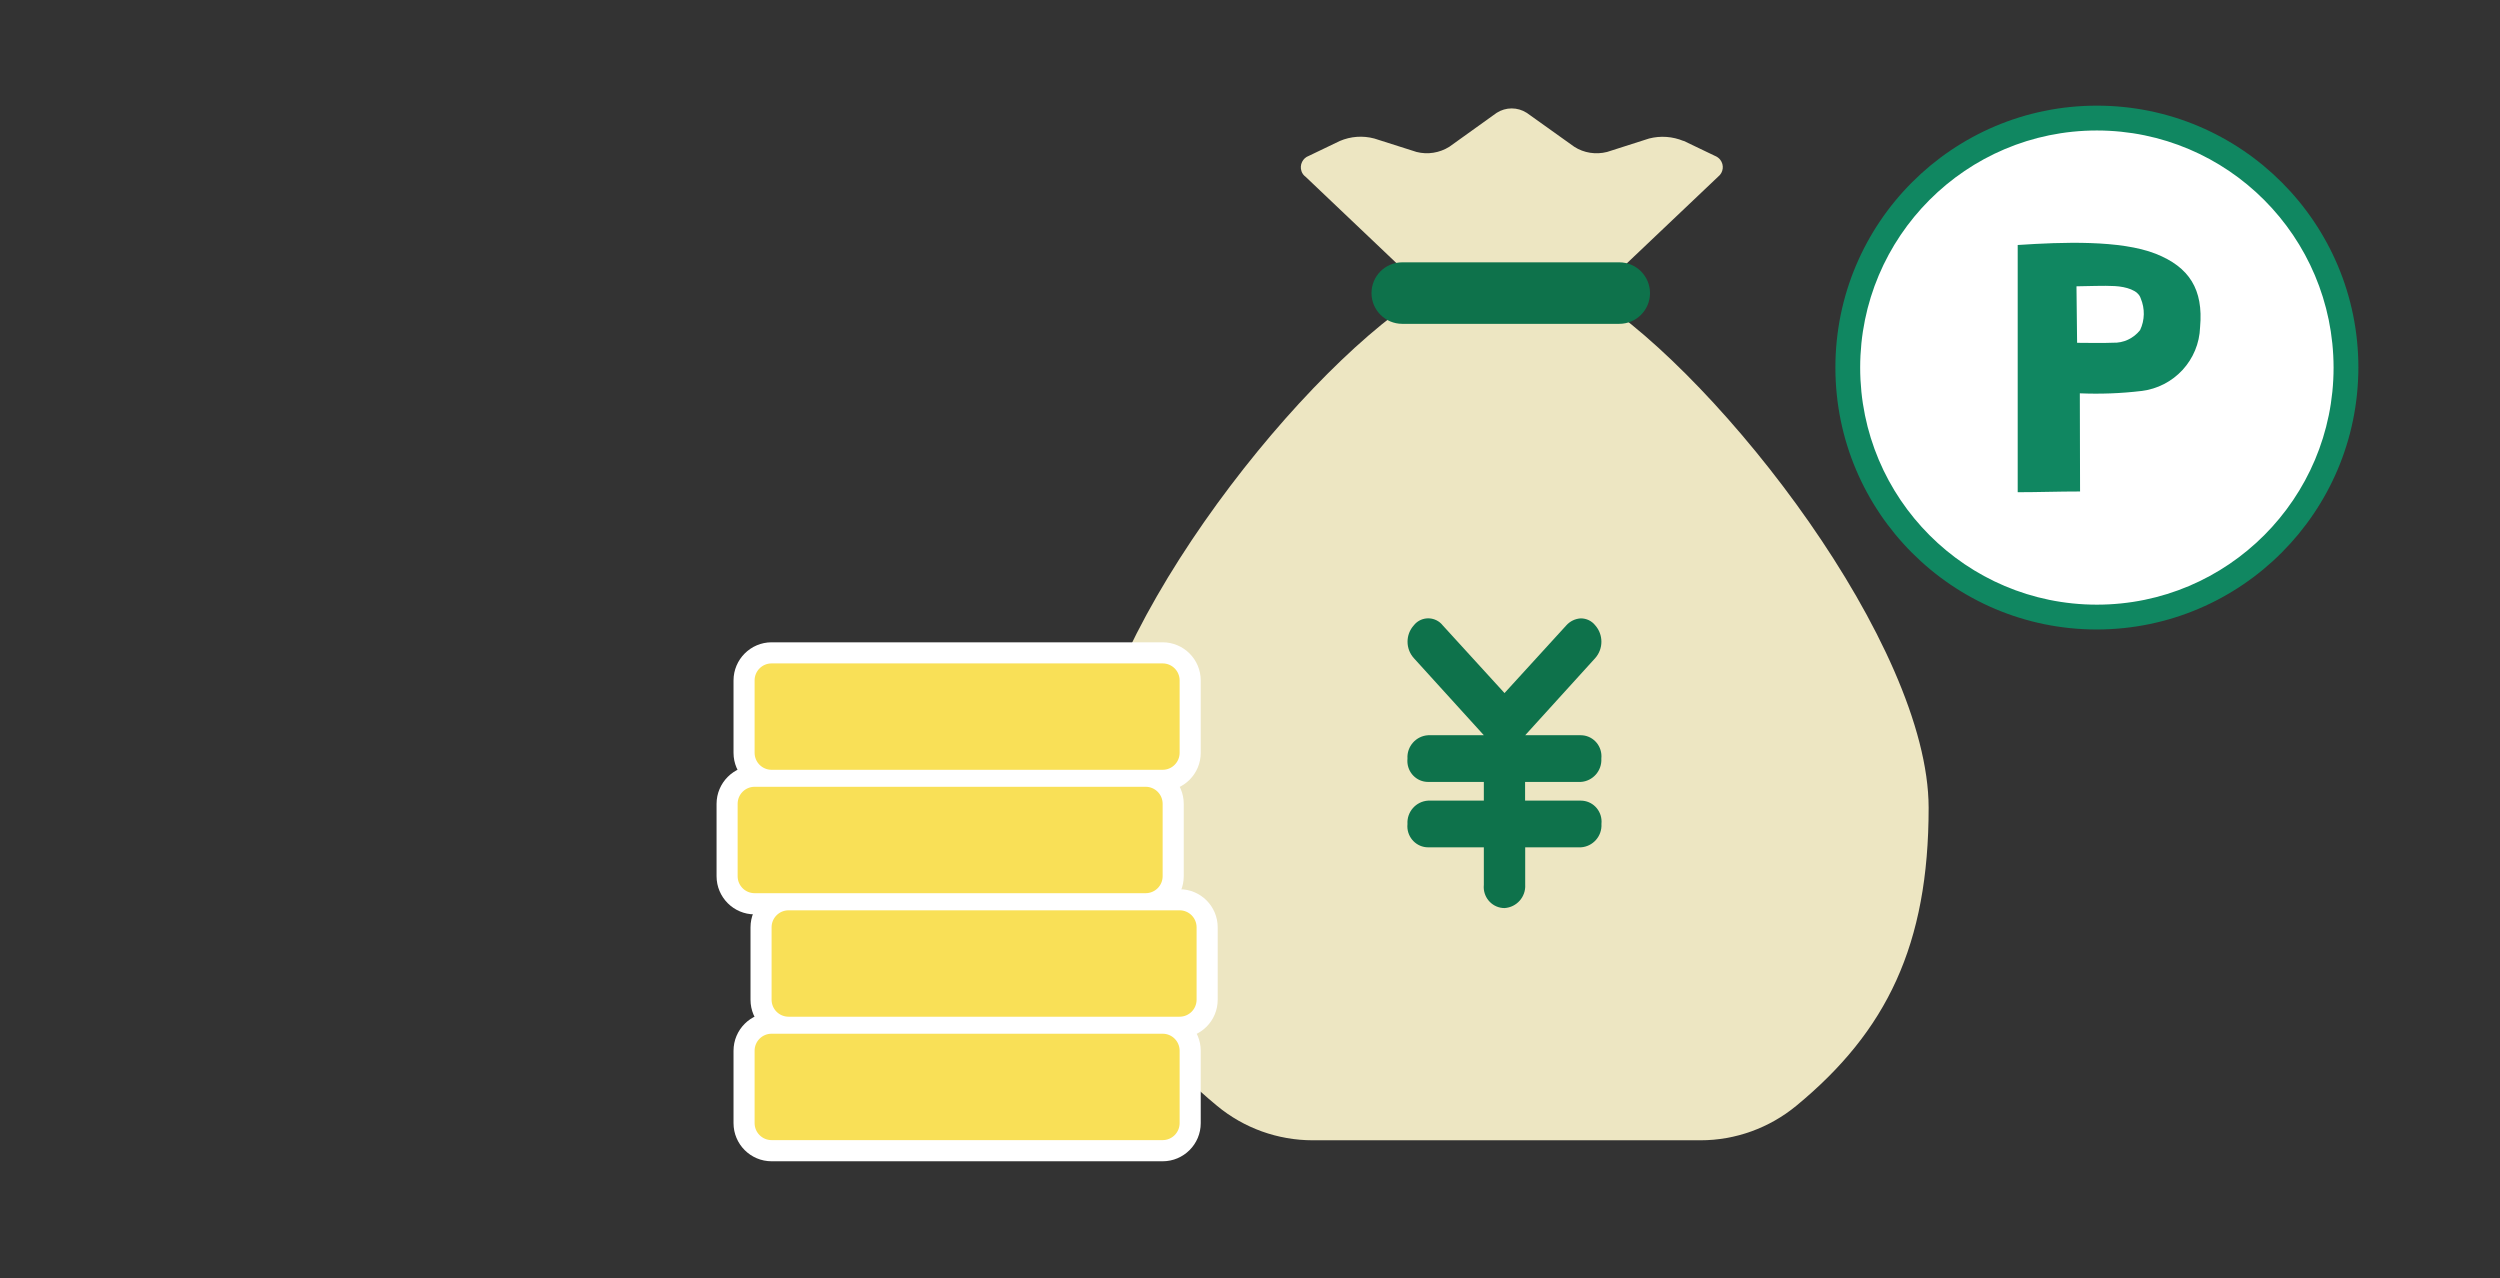 <svg width="88" height="45" viewBox="0 0 88 45" fill="none" xmlns="http://www.w3.org/2000/svg">
<rect x="0" y="0" width="88" height="45" fill="#333333" stroke="none"/>
<g clip-path="url(#clip0_401_22377)">
<path d="M56.084 10.441H49.972C45.465 13.338 38.18 22.703 38.18 28.43C38.18 33.258 39.65 36.296 42.84 38.925C43.786 39.71 44.978 40.138 46.207 40.138H59.86C61.089 40.138 62.278 39.706 63.228 38.925C66.414 36.3 67.888 33.261 67.888 28.43C67.881 22.707 60.603 13.338 56.088 10.441H56.084Z" fill="#EDE6C2"/>
<path d="M59.26 4.962C58.874 4.802 58.451 4.772 58.046 4.876L56.568 5.349C56.175 5.449 55.755 5.386 55.414 5.166L53.743 3.973C53.42 3.764 53.004 3.764 52.681 3.973L51.017 5.166C50.672 5.382 50.256 5.449 49.863 5.349L48.377 4.876C47.973 4.768 47.546 4.798 47.163 4.962L46.072 5.486C45.852 5.564 45.737 5.806 45.812 6.026C45.838 6.104 45.886 6.171 45.953 6.219L49.792 9.867C50.108 10.139 50.505 10.299 50.921 10.321H55.506C55.922 10.299 56.32 10.142 56.635 9.867L60.478 6.219C60.664 6.074 60.697 5.81 60.553 5.624C60.504 5.561 60.434 5.512 60.359 5.483L59.264 4.958L59.26 4.962Z" fill="#EDE6C2"/>
<path d="M56.999 11.399H49.358C48.764 11.399 48.277 10.915 48.277 10.317C48.277 9.718 48.76 9.234 49.358 9.234H56.999C57.593 9.234 58.08 9.718 58.08 10.317C58.08 10.915 57.597 11.399 56.999 11.399Z" fill="#0E724B"/>
<path d="M55.64 25.88C56.044 25.88 56.371 26.211 56.371 26.62C56.371 26.65 56.371 26.676 56.367 26.702C56.393 27.13 56.067 27.498 55.643 27.524H53.683V28.182H55.643C56.048 28.182 56.375 28.513 56.375 28.922C56.375 28.952 56.375 28.978 56.371 29.004C56.397 29.432 56.07 29.8 55.647 29.826H53.687V31.142C53.713 31.57 53.386 31.938 52.959 31.964C52.554 31.964 52.227 31.63 52.227 31.224C52.227 31.198 52.227 31.168 52.231 31.142V29.826H50.27C49.866 29.826 49.539 29.491 49.539 29.086C49.539 29.06 49.539 29.03 49.543 29.004C49.517 28.576 49.843 28.208 50.27 28.182H52.231V27.524H50.27C49.866 27.524 49.539 27.193 49.539 26.784C49.539 26.758 49.539 26.728 49.543 26.702C49.517 26.274 49.843 25.906 50.27 25.88H52.231L49.766 23.165C49.472 22.838 49.472 22.339 49.766 22.012C49.988 21.73 50.393 21.685 50.675 21.904C50.716 21.934 50.749 21.971 50.783 22.012L52.959 24.396L55.135 22.012C55.265 21.867 55.447 21.778 55.643 21.767C55.844 21.767 56.029 21.856 56.152 22.012C56.442 22.339 56.442 22.838 56.152 23.165L53.687 25.88H55.647H55.64Z" fill="#0E724B"/>
<path d="M40.925 35.645H27.161C26.42 35.645 25.82 36.246 25.82 36.987V39.535C25.82 40.276 26.42 40.877 27.161 40.877H40.925C41.665 40.877 42.266 40.276 42.266 39.535V36.987C42.266 36.246 41.665 35.645 40.925 35.645Z" fill="white"/>
<path d="M41.523 31.301H27.758C27.018 31.301 26.418 31.902 26.418 32.643V35.191C26.418 35.932 27.018 36.533 27.758 36.533H41.523C42.263 36.533 42.863 35.932 42.863 35.191V32.643C42.863 31.902 42.263 31.301 41.523 31.301Z" fill="white"/>
<path d="M26.563 26.953H40.328C41.066 26.953 41.668 27.556 41.668 28.296V30.843C41.668 31.583 41.066 32.186 40.328 32.186H26.563C25.824 32.186 25.223 31.583 25.223 30.843V28.296C25.223 27.556 25.824 26.953 26.563 26.953Z" fill="white"/>
<path d="M27.161 22.609H40.925C41.664 22.609 42.266 23.212 42.266 23.952V26.5C42.266 27.239 41.664 27.842 40.925 27.842H27.161C26.422 27.842 25.82 27.239 25.82 26.5V23.952C25.82 23.212 26.422 22.609 27.161 22.609Z" fill="white"/>
<path d="M27.16 36.387H40.925C41.255 36.387 41.523 36.654 41.523 36.986V39.533C41.523 39.864 41.255 40.132 40.925 40.132H27.16C26.83 40.132 26.562 39.864 26.562 39.533V36.986C26.562 36.654 26.83 36.387 27.16 36.387Z" fill="#F9E057"/>
<path d="M27.758 32.043H41.522C41.853 32.043 42.12 32.311 42.12 32.642V35.189C42.12 35.52 41.853 35.788 41.522 35.788H27.758C27.427 35.788 27.16 35.52 27.16 35.189V32.642C27.16 32.311 27.427 32.043 27.758 32.043Z" fill="#F9E057"/>
<path d="M26.563 27.695H40.327C40.657 27.695 40.925 27.963 40.925 28.294V30.842C40.925 31.173 40.657 31.44 40.327 31.44H26.563C26.232 31.44 25.965 31.173 25.965 30.842V28.294C25.965 27.963 26.232 27.695 26.563 27.695Z" fill="#F9E057"/>
<path d="M27.16 23.352H40.925C41.255 23.352 41.523 23.619 41.523 23.95V26.498C41.523 26.829 41.255 27.097 40.925 27.097H27.16C26.83 27.097 26.562 26.829 26.562 26.498V23.95C26.562 23.619 26.83 23.352 27.16 23.352Z" fill="#F9E057"/>
<path d="M73.814 21.719C78.655 21.719 82.58 17.788 82.58 12.939C82.58 8.089 78.655 4.158 73.814 4.158C68.972 4.158 65.047 8.089 65.047 12.939C65.047 17.788 68.972 21.719 73.814 21.719Z" fill="white"/>
<path d="M73.81 22.158C68.727 22.158 64.606 18.029 64.606 12.938C64.606 7.847 68.727 3.719 73.81 3.719C78.893 3.719 83.015 7.847 83.015 12.938C83.007 18.026 78.89 22.15 73.81 22.158ZM73.81 4.593C69.21 4.593 65.478 8.33 65.478 12.938C65.478 17.546 69.21 21.284 73.81 21.284C78.411 21.284 82.142 17.546 82.142 12.938C82.135 8.33 78.411 4.596 73.81 4.593Z" fill="#108761"/>
<path fill-rule="evenodd" clip-rule="evenodd" d="M73.222 17.3C72.453 17.3 71.744 17.326 71.023 17.326V8.624C72.609 8.519 74.636 8.445 75.88 8.932C77.065 9.401 77.562 10.189 77.443 11.513C77.406 12.674 76.522 13.629 75.371 13.763C74.655 13.849 73.931 13.875 73.21 13.845C73.21 14.979 73.218 16.132 73.218 17.304L73.222 17.3ZM73.092 10.078L73.114 12.067C73.612 12.067 73.946 12.082 74.376 12.064C74.748 12.079 75.1 11.911 75.331 11.621C75.498 11.268 75.505 10.862 75.353 10.502C75.264 10.212 74.833 10.093 74.443 10.07C74.053 10.048 73.511 10.074 73.092 10.078Z" fill="#108761"/>
</g>
<defs>
<clipPath id="clip0_401_22377">
<rect width="88" height="45" fill="white"/>
</clipPath>
</defs>
</svg>
